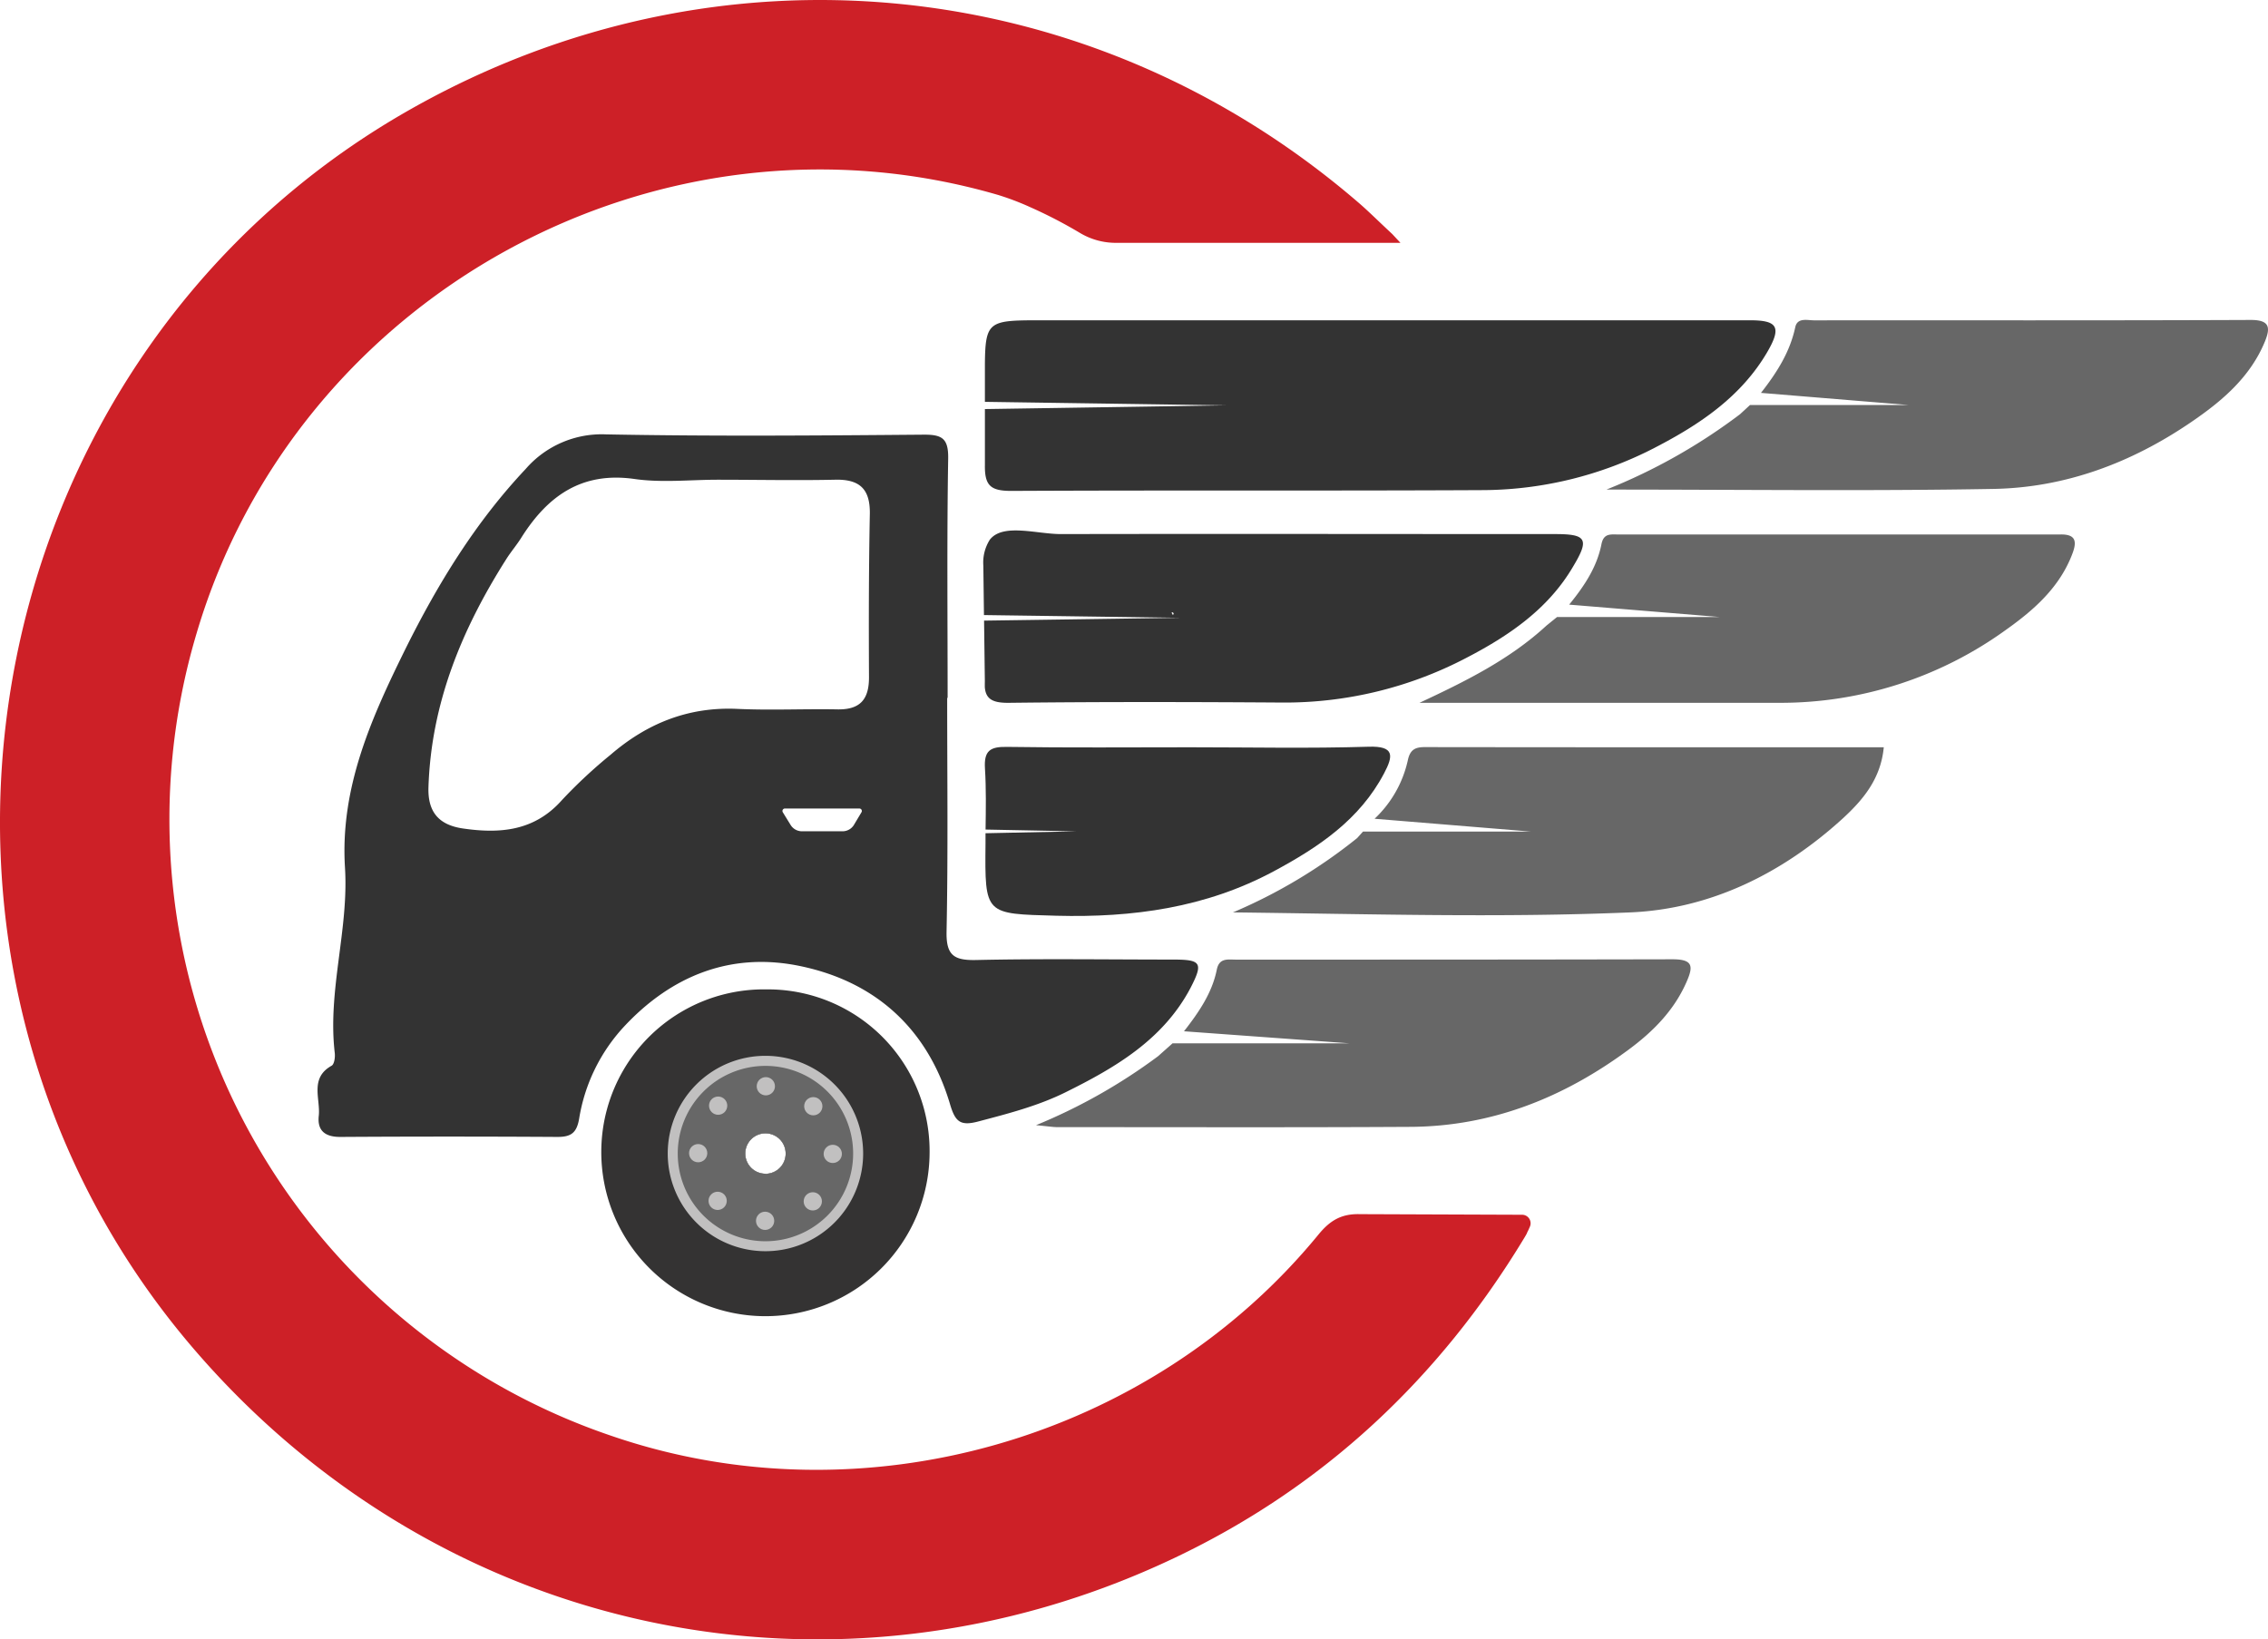 <svg xmlns="http://www.w3.org/2000/svg" viewBox="0 0 407.59 294.67"><defs><style>.cls-1{fill:#343333;}.cls-2{fill:#333;}.cls-3{fill:#676767;}.cls-4{fill:#c1c0c0;}.cls-5{fill:#cd2027;}</style></defs><g id="Layer_2" data-name="Layer 2"><g id="Layer_1-2" data-name="Layer 1"><path class="cls-1" d="M137.77,177.84a29.22,29.22,0,0,0-29.71,29.06,29.5,29.5,0,1,0,59,.36A29.06,29.06,0,0,0,137.77,177.84Zm-.21,25.88a3.63,3.63,0,1,1-3.62,3.62A3.63,3.63,0,0,1,137.56,203.72Z"></path><path class="cls-2" d="M210.92,172.48c-11.83,0-23.66-.18-35.48.08-4,.09-5.42-.83-5.33-5.12.28-14,.11-28,.11-42h.08c0-14.32-.14-28.65.1-43,.06-3.64-1.08-4.34-4.46-4.31-19,.16-38,.31-57-.05a18.08,18.08,0,0,0-14.49,6.24c-9,9.56-15.75,20.59-21.55,32.25C66.77,129,61.09,141.55,62,156c.69,11.13-3.15,22.06-1.84,33.26.09.76-.07,2-.55,2.29-4,2.23-2,5.94-2.32,9-.3,2.68,1.12,3.83,3.91,3.81q19.49-.12,39,0c2.46,0,3.44-.75,3.88-3.28A31.78,31.78,0,0,1,112,184.69c8.64-9.36,19.48-13.68,32-11,13.51,2.87,22.76,11.36,26.74,24.81.93,3.14,1.84,3.94,5.08,3.08,5.31-1.4,10.64-2.77,15.56-5.19,9-4.45,17.66-9.49,22.58-18.83C216.28,173.07,215.84,172.49,210.92,172.48ZM154.82,146l-1.35,2.26a2.39,2.39,0,0,1-2.05,1.16h-7.35a2.39,2.39,0,0,1-2-1.16L140.68,146a.44.44,0,0,1,.38-.67h13.38A.44.44,0,0,1,154.82,146Zm1.35-24.23c0,4-1.64,5.81-5.67,5.74-6-.11-12,.19-18-.09-8.81-.4-16.26,2.62-22.79,8.26A89,89,0,0,0,101,143.8c-4.93,5.57-11.08,6.09-17.78,5.12-4.31-.62-6.37-2.92-6.22-7.42.49-15.08,6-28.4,13.94-40.93.88-1.41,2-2.69,2.85-4.09,4.73-7.41,10.82-11.73,20.26-10.38,4.89.7,10,.13,14.95.13,7,0,14,.15,21,0,4.45-.13,6.39,1.62,6.32,6.12C156.13,102.11,156.12,111.92,156.17,121.73Z"></path><path class="cls-2" d="M317.63,63.23c-4.7,8.07-12.16,13.07-20.23,17.24a67.81,67.81,0,0,1-31.2,7.63c-28.15.14-56.3,0-84.44.14-3.73,0-4.83-.93-4.76-4.71v-10l43.32-.67L177,72.23V68c0-1,0-1.82,0-2.61.08-7.83.8-7.82,10.41-7.82H314.33C319.42,57.54,320.24,58.74,317.63,63.23Z"></path><path class="cls-2" d="M279.52,96c-29.61,0-59.22-.06-88.84,0-4.4,0-10.43-2-12.79,1a7.65,7.65,0,0,0-1.17,4.69v.14l.11,8.73h.33l35.07.49-35.09.5h-.29l.14,10.88v0l0,1.16c.2,2.1,1.45,2.78,4.36,2.74,16.3-.19,32.6-.16,48.91-.05a70.28,70.28,0,0,0,33.07-7.93c7.74-4,14.93-8.85,19.44-16.62C285.67,96.89,285.07,96,279.52,96Zm-68.78,14.55a.27.27,0,0,0-.08-.23C210.28,109.8,211.31,110.16,210.74,110.56Z"></path><path class="cls-1" d="M177,123.69a10.77,10.77,0,0,1,0-1.16Z"></path><path class="cls-3" d="M404.49,57.51c-26.15.11-52.3.05-78.45.07-1.24,0-3-.54-3.4,1.2-.93,4.38-3.2,8.06-6.17,11.84L343,72.8H314.5l-1.8,1.66A103,103,0,0,1,288.7,88c24.19,0,46.91.29,69.62-.12,12.91-.24,24.77-4.71,35.45-12,5.53-3.77,10.62-8.06,13.27-14.51C408.07,58.85,407.87,57.5,404.49,57.51Z"></path><path class="cls-3" d="M303.05,176.6c-2.24,5.07-6,8.83-10.27,12-11.65,8.64-24.62,13.87-39.3,13.95-21.15.12-42.3.05-63.46.05-.78,0-1.56-.14-3.84-.35a100.55,100.55,0,0,0,21.93-12.39l2.62-2.33h31.72l-29.67-2.16c2.82-3.61,5.07-7,5.89-11.06.43-2.18,2-1.82,3.47-1.82,26.15,0,52.3,0,78.45-.06C304.34,172.43,304.32,173.74,303.05,176.6Z"></path><path class="cls-3" d="M372.47,99.44c-2.26,6.07-6.9,10.17-11.93,13.74a69.12,69.12,0,0,1-40.64,13.15c-20,0-40,0-60,0h-4.8c8.22-3.84,16.18-7.76,22.83-13.89l1.89-1.53h29.27L282,108.68c2.8-3.43,5-6.81,5.8-10.85.39-2,1.65-1.76,2.95-1.76q39.74,0,79.46,0C373,96,373.28,97.25,372.47,99.44Z"></path><path class="cls-3" d="M338.54,134.32c-.54,5.71-3.77,9.5-7.45,12.87C320.3,157,307.39,163.39,293,164c-23.72,1-47.5.27-71.42,0a94.33,94.33,0,0,0,22.32-13.36l1.05-1.17h30.16l-28.08-2.3A20.51,20.51,0,0,0,253,136.68c.39-1.86,1.25-2.39,3-2.39C283.46,134.33,310.9,134.32,338.54,134.32Z"></path><path class="cls-2" d="M248.74,139c-4.39,8.35-11.82,13.31-19.81,17.6-12.23,6.57-25.36,8.36-39.08,8-12.87-.36-12.87-.08-12.74-13,0-.61,0-1.22,0-1.83l16.33-.34-16.32-.32c.05-3.67.12-7.33-.11-11-.19-3.16.91-3.91,3.93-3.86,11,.17,22,.07,33,.07,10.65,0,21.32.23,32-.1C250.67,134.06,250.39,135.89,248.74,139Z"></path><path class="cls-3" d="M177,65.36c0,.79,0,1.66,0,2.61V65.36Z"></path><path class="cls-4" d="M137.56,189.78a17.56,17.56,0,1,0,17.56,17.56A17.57,17.57,0,0,0,137.56,189.78Zm0,21.19a3.63,3.63,0,1,1,3.63-3.63A3.62,3.62,0,0,1,137.56,211Z"></path><path class="cls-3" d="M137.56,191.59a15.76,15.76,0,1,0,15.76,15.75A15.75,15.75,0,0,0,137.56,191.59Zm0,19.38a3.63,3.63,0,1,1,3.63-3.63A3.62,3.62,0,0,1,137.56,211Z"></path><circle class="cls-4" cx="137.63" cy="195.25" r="1.64"></circle><circle class="cls-4" cx="129.06" cy="198.74" r="1.64"></circle><circle class="cls-4" cx="125.47" cy="207.28" r="1.64"></circle><circle class="cls-4" cx="128.97" cy="215.85" r="1.64"></circle><circle class="cls-4" cx="137.5" cy="219.44" r="1.64"></circle><circle class="cls-4" cx="146.07" cy="215.94" r="1.64"></circle><circle class="cls-4" cx="149.66" cy="207.41" r="1.64"></circle><circle class="cls-4" cx="146.16" cy="198.84" r="1.64"></circle><path class="cls-5" d="M244.42,218.24c-3.41-.1-5.44,1.18-7.5,3.7-30.29,36.93-81.84,51.6-126.86,36.21A117,117,0,0,1,35.32,113.87c18-61,83.05-96.61,144.05-78.83a48.58,48.58,0,0,1,5.76,2.19,83.75,83.75,0,0,1,8.89,4.6,12.53,12.53,0,0,0,6.56,1.82h51.1l-1.36-1.46-.07-.08c-2.8-2.61-4.42-4.24-6.16-5.73-48.22-41.51-115-48.06-170.31-16.74-79.54,45-98.43,154-38.66,223.17C79.33,294,150,309.1,211.14,280c26.69-12.69,47.48-32.17,62.8-57.5.19-.31.35-.59.49-.86h0l0-.06a8.81,8.81,0,0,0,.4-.84l.09-.2a1.53,1.53,0,0,0-1.38-2.19h0"></path></g></g></svg>